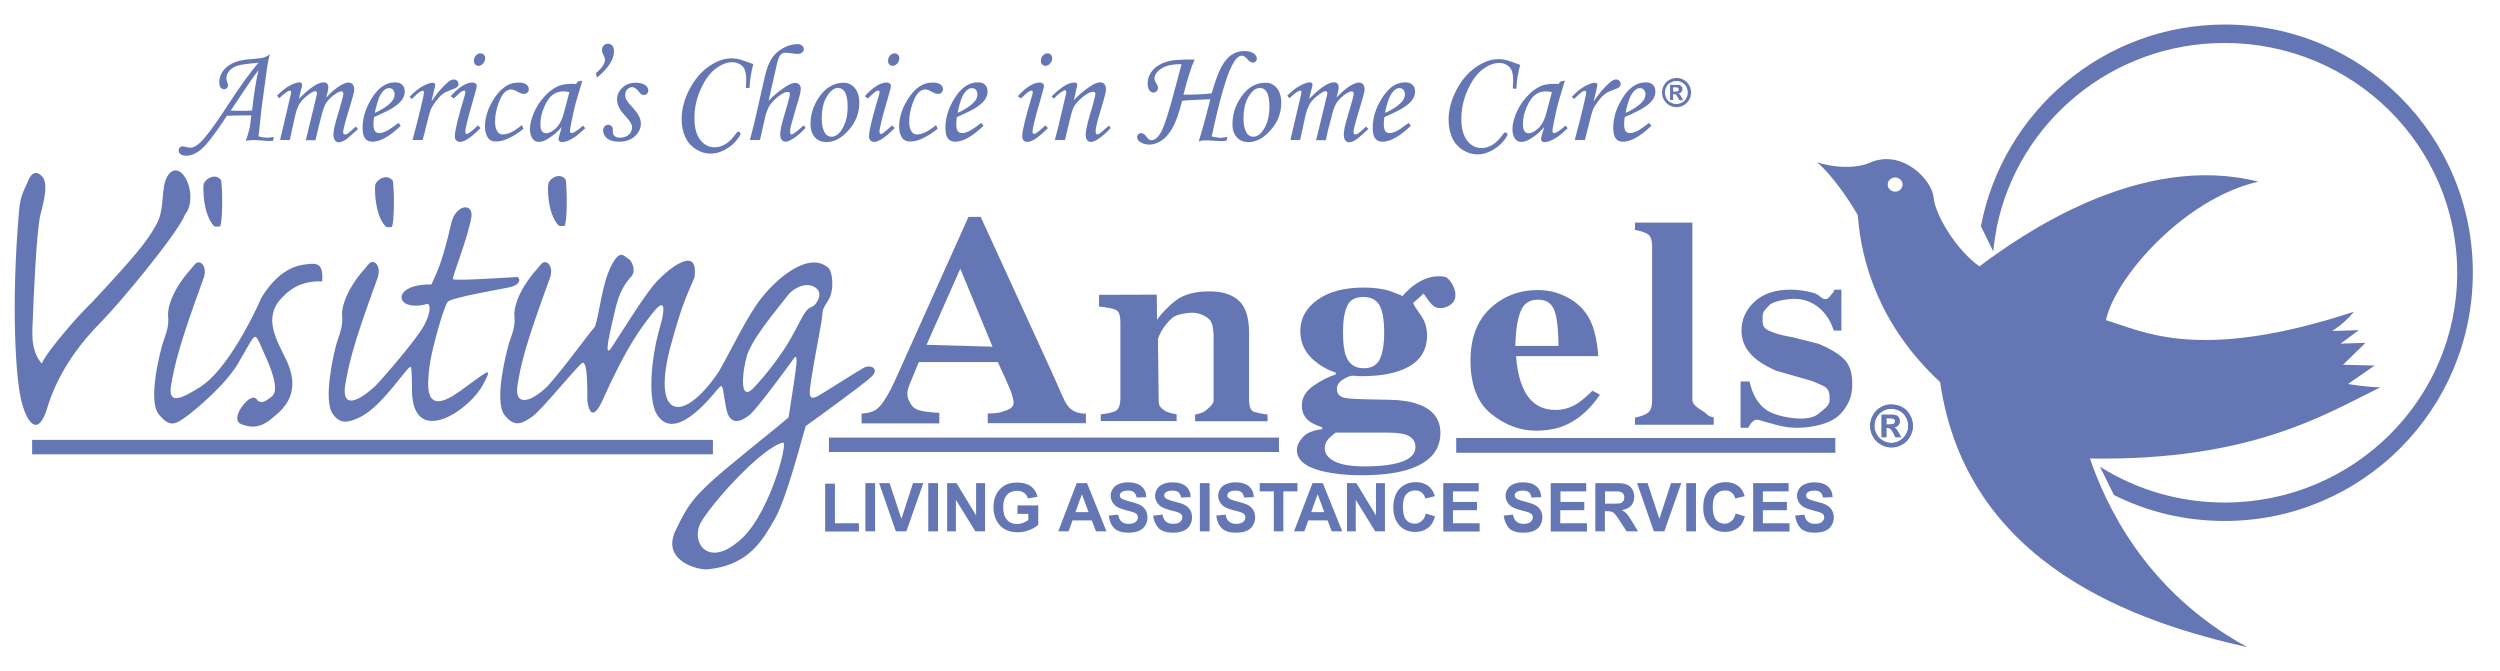 <svg width="149" height="40" viewBox="0 0 149 40" fill="none" xmlns="http://www.w3.org/2000/svg">
<g clip-path="url(#clip0_18022_42968)">
<path d="M124.56 27.328C134.181 27.477 138.599 24.683 141.871 23.08C141.03 23.08 139.94 22.885 139.94 22.885L141.53 21.786L139.644 21.74L140.985 20.434L139.497 20.48L140.587 19.679L138.997 19.725C138.997 19.725 139.69 19.324 140.292 18.579C131 21.637 127.695 19.725 125.514 19.083C126.059 16.53 130.182 11.835 134.59 10.828C127.547 9.03 120.448 14.022 117.971 15.877C116.585 14.881 115.347 12.831 115.245 11.778C115.143 10.725 113.462 8.973 111.621 9.625C110.179 10.324 108.293 9.671 108.293 9.671C108.293 9.671 109.338 10.473 110.724 12.82C110.929 15.625 112.019 19.427 115.631 22.77C117.222 33.774 127.49 37.118 133.942 38.572C127.729 35.183 125.446 29.881 124.56 27.328ZM112.95 11.423C112.701 11.423 112.507 11.228 112.507 10.999C112.507 10.759 112.712 10.576 112.95 10.576C113.189 10.576 113.393 10.77 113.393 10.999C113.393 11.24 113.189 11.423 112.95 11.423Z" fill="#6477B4"/>
<path d="M55.223 20.55L57.234 16.015L59.154 20.664L55.223 20.55ZM51.338 25.233H55.984V24.603C55.519 24.592 55.007 24.523 54.78 24.454C54.417 24.34 54.303 24.134 54.178 23.882C54.133 23.79 53.985 23.504 54.167 23.023C54.258 22.806 54.451 22.325 54.758 21.58H59.471L59.983 22.703C60.096 22.954 60.187 23.172 60.255 23.344C60.358 23.642 60.414 23.859 60.414 23.996C60.414 24.328 60.062 24.432 59.846 24.5C59.631 24.58 59.54 24.626 58.87 24.649V25.222H64.719V24.649C64.254 24.661 63.89 24.512 63.64 24.191C63.39 23.87 63.197 23.275 62.686 22.176L58.449 12.924H57.722L53.383 22.588C53.02 23.401 52.713 23.882 52.497 24.145C52.19 24.523 51.849 24.615 51.35 24.649V25.233H51.338Z" fill="#6477B4"/>
<path d="M65.605 24.695C65.924 24.66 66.4 24.58 66.548 24.454C66.696 24.328 66.775 24.088 66.775 23.721V19.221C66.775 18.878 66.719 18.649 66.594 18.523C66.469 18.397 65.878 18.305 65.503 18.271V17.572L68.945 17.561L68.956 19.061C69.229 18.66 69.831 18.053 70.251 17.79C70.853 17.424 71.58 17.366 72.103 17.366C72.841 17.366 73.421 17.549 73.829 17.916C74.238 18.282 74.443 18.924 74.443 19.828V23.79C74.443 24.145 74.511 24.385 74.636 24.488C74.772 24.591 75.238 24.66 75.545 24.706V25.107H71.228V24.706C71.535 24.649 71.751 24.569 71.864 24.465C71.978 24.362 72.285 24.145 72.33 23.904V19.931C72.285 19.439 72.273 19.393 72.194 19.21C72.057 18.878 71.478 18.637 71.081 18.637C70.785 18.637 70.149 18.717 69.899 18.924C69.649 19.13 69.206 19.599 69.013 20.206L69.059 23.927C69.059 24.271 69.274 24.351 69.388 24.454C69.502 24.557 69.808 24.637 70.126 24.695V25.095H65.605V24.695Z" fill="#6477B4"/>
<path d="M80.043 19.806C80.043 19.119 80.123 18.592 80.293 18.237C80.452 17.871 80.781 17.699 81.27 17.699C81.713 17.699 82.031 17.871 82.224 18.203C82.406 18.546 82.497 19.073 82.497 19.817C82.497 20.516 82.406 21.043 82.235 21.409C82.054 21.775 81.736 21.947 81.27 21.947C80.759 21.947 80.407 21.707 80.225 21.226C80.1 20.905 80.043 20.436 80.043 19.806ZM78.953 26.71C78.953 26.516 79.032 26.321 79.18 26.149C79.271 26.058 79.407 25.932 79.6 25.783H82.678C83.314 25.783 83.757 25.852 83.996 26.001C84.235 26.149 84.36 26.355 84.36 26.642C84.36 27.134 83.939 27.466 83.087 27.649C82.633 27.741 82.065 27.798 81.361 27.798C80.577 27.798 79.975 27.707 79.566 27.512C79.157 27.306 78.953 27.043 78.953 26.71ZM77.294 26.814C77.294 27.42 77.817 27.855 78.873 28.096C79.509 28.245 80.27 28.325 81.145 28.325C82.224 28.325 83.11 28.222 83.826 28.016C85.166 27.615 85.848 26.882 85.848 25.806C85.848 24.982 85.405 24.398 84.507 24.088C84.041 23.917 83.462 23.836 82.769 23.825L81.554 23.802C81.383 23.802 81.156 23.791 80.861 23.779C80.566 23.768 80.361 23.756 80.27 23.733C80.088 23.71 79.941 23.665 79.839 23.573C79.736 23.482 79.68 23.355 79.68 23.184C79.68 22.978 79.782 22.794 79.986 22.657C80.191 22.508 80.384 22.428 80.566 22.394C80.679 22.394 80.77 22.394 80.827 22.405C80.884 22.417 81.009 22.417 81.202 22.417C82.065 22.417 82.803 22.314 83.383 22.107C84.496 21.73 85.052 21.02 85.052 19.989C85.052 19.657 84.984 19.359 84.859 19.084C84.723 18.81 84.28 18.26 84.223 18.054C84.223 18.054 84.723 17.63 84.848 17.493C85.416 18.34 85.518 18.386 86.007 18.352C87.381 18.031 86.484 16.565 86.109 16.497C84.678 16.233 83.599 17.642 83.599 17.642C83.394 17.562 82.86 17.321 82.497 17.252C82.133 17.184 81.724 17.138 81.293 17.138C80.123 17.138 79.203 17.378 78.521 17.871C77.839 18.363 77.499 18.981 77.499 19.726C77.499 20.321 77.692 20.825 78.078 21.249C78.464 21.661 78.975 21.993 79.612 22.21V22.314C79.18 22.451 78.725 22.68 78.271 23C77.817 23.321 77.59 23.71 77.59 24.169C77.59 24.558 77.737 24.867 78.021 25.096C78.18 25.222 78.453 25.348 78.805 25.474V25.577C78.248 25.646 77.862 25.806 77.646 26.058C77.396 26.344 77.294 26.584 77.294 26.814Z" fill="#6477B4"/>
<path d="M90.312 20.618C90.335 19.714 90.437 19.027 90.63 18.557C90.811 18.088 91.152 17.859 91.652 17.859C92.152 17.859 92.459 18.065 92.629 18.465C92.788 18.878 92.879 19.588 92.89 20.618H90.312ZM87.642 21.477C87.642 22.943 88.051 24.008 88.88 24.672C89.71 25.336 90.596 25.668 91.538 25.668C92.197 25.668 92.777 25.565 93.288 25.347C94.072 25.004 94.764 24.397 95.355 23.527L94.912 23.286C94.549 23.641 94.242 23.904 94.004 24.053C93.606 24.305 93.174 24.431 92.72 24.431C91.777 24.431 91.107 23.962 90.732 23.011C90.528 22.508 90.403 21.912 90.357 21.225H95.253C95.253 21.065 95.23 20.836 95.185 20.538C95.094 19.908 94.935 19.382 94.719 18.981C94.424 18.443 93.992 18.03 93.436 17.733C92.879 17.435 92.288 17.286 91.652 17.286C90.55 17.286 89.596 17.652 88.812 18.385C88.028 19.13 87.642 20.16 87.642 21.477Z" fill="#6477B4"/>
<path d="M97.456 24.89C97.831 24.81 98.093 24.707 98.24 24.581C98.399 24.455 98.467 24.203 98.467 23.814V14.745C98.467 14.355 98.399 14.115 98.252 13.989C98.104 13.874 97.843 13.771 97.445 13.703V13.268H100.864V23.814C100.864 24.203 101.443 24.455 101.591 24.569C101.739 24.684 101.75 24.787 102.136 24.878V25.314H97.445V24.89H97.456Z" fill="#6477B4"/>
<path d="M103.749 22.737H104.272C104.454 23.55 104.806 24.122 105.306 24.455C105.817 24.787 106.782 24.947 107.316 24.947C107.805 24.947 108.168 24.844 108.395 24.649C108.622 24.455 109.043 24.191 109.043 23.871C109.043 23.573 109.065 23.309 108.816 23.092C108.679 22.977 108.316 22.852 108.009 22.714L105.862 22.096C105.124 21.775 104.601 21.42 104.283 21.031C103.954 20.653 103.795 20.206 103.795 19.68C103.795 19.027 104.056 18.466 104.567 17.985C105.078 17.504 105.805 17.264 106.725 17.264C107.123 17.264 107.555 17.321 108.009 17.435C108.532 17.573 108.498 17.825 108.816 17.825C108.975 17.825 109.122 17.584 109.179 17.516C109.247 17.458 109.293 17.367 109.338 17.264H109.747V19.703H109.293C109.111 19.13 108.816 18.672 108.395 18.329C107.975 17.985 107.498 17.813 106.941 17.813C106.51 17.813 105.703 17.951 105.487 18.157C105.272 18.374 105.056 18.569 105.056 18.809C105.056 19.004 104.999 19.348 105.192 19.554C105.374 19.76 106.146 19.989 106.805 20.092L108.395 20.493C109.043 20.767 109.508 21.042 109.804 21.306C110.304 21.752 110.394 22.29 110.394 22.932C110.394 23.573 110.19 24.145 109.679 24.684C109.168 25.222 108.1 25.497 107.089 25.497C106.839 25.497 106.578 25.474 106.328 25.428C106.067 25.382 105.76 25.302 105.374 25.187L105.044 25.096C104.931 25.061 104.851 25.038 104.829 25.027C104.806 25.016 104.76 25.016 104.726 25.016C104.624 25.016 104.533 25.05 104.454 25.13C104.374 25.199 104.283 25.325 104.192 25.497H103.738V22.737H103.749Z" fill="#6477B4"/>
<path d="M49.18 31.668V28.828H49.76V31.187H51.191V31.679H49.18V31.668Z" fill="#6477B4"/>
<path d="M51.577 31.668V28.794H52.156V31.668H51.577Z" fill="#6477B4"/>
<path d="M53.394 31.668L52.395 28.794H53.02L53.724 30.924L54.417 28.794H55.03L54.019 31.668H53.394Z" fill="#6477B4"/>
<path d="M55.325 31.668V28.794H55.905V31.668H55.325Z" fill="#6477B4"/>
<path d="M56.45 31.668V28.794H57.007L58.176 30.718V28.794H58.71V31.668H58.131L56.972 29.79V31.668H56.45Z" fill="#6477B4"/>
<path d="M60.642 30.615V30.122H61.88V31.279C61.755 31.393 61.584 31.496 61.357 31.588C61.13 31.68 60.903 31.725 60.664 31.725C60.369 31.725 60.108 31.668 59.88 31.542C59.665 31.416 59.494 31.233 59.381 31.004C59.267 30.764 59.21 30.512 59.21 30.237C59.21 29.939 59.267 29.676 59.392 29.435C59.517 29.206 59.699 29.023 59.937 28.897C60.119 28.806 60.346 28.76 60.619 28.76C60.971 28.76 61.243 28.84 61.448 28.989C61.641 29.138 61.777 29.344 61.834 29.607L61.266 29.71C61.221 29.573 61.153 29.458 61.039 29.378C60.925 29.298 60.789 29.252 60.619 29.252C60.369 29.252 60.164 29.332 60.017 29.493C59.869 29.653 59.789 29.893 59.789 30.214C59.789 30.558 59.869 30.809 60.017 30.981C60.164 31.153 60.369 31.233 60.607 31.233C60.732 31.233 60.846 31.21 60.971 31.164C61.096 31.119 61.198 31.061 61.289 30.993V30.626H60.642V30.615Z" fill="#6477B4"/>
<path d="M64.095 30.523L64.481 29.458L64.878 30.523H64.095ZM64.787 28.794H64.174L63.072 31.668H63.686L63.924 31.015H65.072L65.321 31.668H65.946L64.787 28.794Z" fill="#6477B4"/>
<path d="M66.082 30.729L66.639 30.672C66.673 30.866 66.741 31.004 66.844 31.084C66.946 31.175 67.082 31.221 67.264 31.221C67.446 31.221 67.593 31.187 67.684 31.107C67.775 31.027 67.82 30.935 67.82 30.832C67.82 30.763 67.798 30.706 67.764 30.66C67.73 30.614 67.661 30.569 67.559 30.534C67.491 30.511 67.343 30.466 67.105 30.408C66.798 30.328 66.582 30.237 66.457 30.122C66.287 29.962 66.196 29.767 66.196 29.55C66.196 29.401 66.242 29.263 66.321 29.137C66.401 29.011 66.525 28.908 66.673 28.851C66.832 28.782 67.014 28.748 67.23 28.748C67.582 28.748 67.855 28.828 68.036 28.988C68.218 29.149 68.309 29.355 68.32 29.63L67.741 29.653C67.718 29.504 67.661 29.401 67.582 29.332C67.502 29.263 67.377 29.24 67.218 29.24C67.048 29.24 66.923 29.275 66.832 29.343C66.775 29.389 66.741 29.447 66.741 29.527C66.741 29.595 66.764 29.653 66.821 29.698C66.889 29.756 67.071 29.824 67.343 29.893C67.627 29.962 67.832 30.03 67.957 30.099C68.093 30.168 68.195 30.271 68.275 30.397C68.354 30.523 68.388 30.672 68.388 30.855C68.388 31.015 68.343 31.175 68.252 31.324C68.161 31.473 68.036 31.576 67.866 31.645C67.695 31.714 67.491 31.748 67.252 31.748C66.889 31.748 66.616 31.668 66.423 31.496C66.23 31.302 66.117 31.05 66.082 30.729Z" fill="#6477B4"/>
<path d="M68.729 30.729L69.286 30.672C69.32 30.866 69.388 31.004 69.49 31.084C69.593 31.175 69.729 31.221 69.911 31.221C70.092 31.221 70.24 31.187 70.331 31.107C70.422 31.027 70.467 30.935 70.467 30.832C70.467 30.763 70.445 30.706 70.41 30.66C70.376 30.614 70.297 30.569 70.206 30.534C70.138 30.511 69.99 30.466 69.752 30.408C69.445 30.328 69.229 30.237 69.104 30.122C68.934 29.962 68.843 29.767 68.843 29.55C68.843 29.401 68.888 29.263 68.968 29.137C69.047 29.011 69.172 28.908 69.32 28.851C69.479 28.782 69.661 28.748 69.876 28.748C70.229 28.748 70.501 28.828 70.683 28.988C70.865 29.149 70.956 29.355 70.967 29.63L70.388 29.653C70.365 29.504 70.308 29.401 70.229 29.332C70.149 29.263 70.024 29.24 69.865 29.24C69.695 29.24 69.57 29.275 69.479 29.343C69.422 29.389 69.388 29.447 69.388 29.527C69.388 29.595 69.422 29.653 69.479 29.698C69.547 29.756 69.729 29.824 70.001 29.893C70.285 29.962 70.49 30.03 70.615 30.099C70.751 30.168 70.853 30.271 70.933 30.397C71.012 30.523 71.046 30.672 71.046 30.855C71.046 31.015 71.001 31.175 70.91 31.324C70.819 31.473 70.694 31.576 70.524 31.645C70.354 31.714 70.149 31.748 69.899 31.748C69.536 31.748 69.263 31.668 69.07 31.496C68.888 31.302 68.763 31.05 68.729 30.729Z" fill="#6477B4"/>
<path d="M71.512 31.668V28.794H72.091V31.668H71.512Z" fill="#6477B4"/>
<path d="M72.489 30.729L73.046 30.672C73.08 30.866 73.148 31.004 73.25 31.084C73.352 31.175 73.489 31.221 73.67 31.221C73.852 31.221 73.988 31.187 74.091 31.107C74.181 31.027 74.227 30.935 74.227 30.832C74.227 30.763 74.204 30.706 74.17 30.66C74.136 30.614 74.057 30.569 73.966 30.534C73.897 30.511 73.75 30.466 73.511 30.408C73.205 30.328 72.989 30.237 72.864 30.122C72.694 29.962 72.603 29.767 72.603 29.55C72.603 29.401 72.648 29.263 72.728 29.137C72.807 29.011 72.932 28.908 73.08 28.851C73.239 28.782 73.421 28.748 73.636 28.748C73.988 28.748 74.261 28.828 74.443 28.988C74.624 29.149 74.715 29.355 74.727 29.63L74.147 29.653C74.125 29.504 74.068 29.401 73.988 29.332C73.909 29.263 73.784 29.24 73.625 29.24C73.454 29.24 73.33 29.275 73.239 29.343C73.182 29.389 73.148 29.447 73.148 29.527C73.148 29.595 73.171 29.653 73.239 29.698C73.307 29.756 73.489 29.824 73.761 29.893C74.034 29.962 74.25 30.03 74.375 30.099C74.511 30.168 74.613 30.271 74.693 30.397C74.772 30.523 74.806 30.672 74.806 30.855C74.806 31.015 74.761 31.175 74.67 31.324C74.579 31.473 74.454 31.576 74.284 31.645C74.113 31.714 73.909 31.748 73.659 31.748C73.296 31.748 73.023 31.668 72.83 31.496C72.637 31.302 72.523 31.05 72.489 30.729Z" fill="#6477B4"/>
<path d="M75.92 31.668V29.286H75.079V28.794H77.328V29.286H76.488V31.668H75.92Z" fill="#6477B4"/>
<path d="M78.146 30.523L78.532 29.458L78.93 30.523H78.146ZM78.839 28.794H78.226L77.124 31.668H77.737L77.976 31.015H79.123L79.373 31.668H79.998L78.839 28.794Z" fill="#6477B4"/>
<path d="M80.281 31.668V28.794H80.838L82.008 30.718V28.794H82.542V31.668H81.963L80.804 29.79V31.668H80.281Z" fill="#6477B4"/>
<path d="M84.973 30.604L85.529 30.776C85.439 31.096 85.302 31.325 85.098 31.474C84.893 31.623 84.643 31.703 84.337 31.703C83.962 31.703 83.644 31.577 83.405 31.314C83.167 31.05 83.042 30.695 83.042 30.249C83.042 29.768 83.167 29.401 83.405 29.138C83.655 28.875 83.973 28.737 84.371 28.737C84.723 28.737 85.007 28.84 85.223 29.047C85.348 29.172 85.45 29.344 85.518 29.573L84.95 29.711C84.916 29.562 84.848 29.447 84.734 29.356C84.621 29.264 84.496 29.23 84.337 29.23C84.121 29.23 83.951 29.31 83.814 29.459C83.678 29.608 83.61 29.859 83.61 30.203C83.61 30.569 83.678 30.821 83.803 30.982C83.939 31.131 84.098 31.211 84.314 31.211C84.473 31.211 84.598 31.165 84.712 31.062C84.848 30.97 84.927 30.821 84.973 30.604Z" fill="#6477B4"/>
<path d="M86.018 31.668V28.794H88.131V29.286H86.597V29.916H88.028V30.409H86.597V31.187H88.187V31.68H86.018V31.668Z" fill="#6477B4"/>
<path d="M89.619 30.729L90.175 30.672C90.209 30.866 90.278 31.004 90.38 31.084C90.482 31.175 90.618 31.221 90.8 31.221C90.982 31.221 91.118 31.187 91.22 31.107C91.311 31.027 91.357 30.935 91.357 30.832C91.357 30.763 91.334 30.706 91.3 30.66C91.254 30.614 91.186 30.569 91.095 30.534C91.027 30.511 90.879 30.466 90.641 30.408C90.334 30.328 90.118 30.237 89.993 30.122C89.823 29.962 89.732 29.767 89.732 29.55C89.732 29.401 89.778 29.263 89.857 29.137C89.937 29.011 90.062 28.908 90.209 28.851C90.368 28.782 90.55 28.748 90.766 28.748C91.118 28.748 91.391 28.828 91.572 28.988C91.754 29.149 91.845 29.355 91.856 29.63L91.277 29.653C91.254 29.504 91.198 29.401 91.118 29.332C91.038 29.263 90.914 29.24 90.755 29.24C90.584 29.24 90.459 29.275 90.368 29.343C90.312 29.389 90.278 29.447 90.278 29.527C90.278 29.595 90.312 29.653 90.357 29.698C90.425 29.756 90.607 29.824 90.879 29.893C91.152 29.962 91.368 30.03 91.493 30.099C91.629 30.168 91.731 30.271 91.811 30.397C91.891 30.523 91.925 30.672 91.925 30.855C91.925 31.015 91.879 31.175 91.788 31.324C91.697 31.473 91.572 31.576 91.402 31.645C91.232 31.714 91.027 31.748 90.777 31.748C90.414 31.748 90.141 31.668 89.948 31.496C89.778 31.302 89.664 31.05 89.619 30.729Z" fill="#6477B4"/>
<path d="M92.424 31.668V28.794H94.537V29.286H93.004V29.916H94.424V30.409H92.992V31.187H94.583V31.68H92.424V31.668Z" fill="#6477B4"/>
<path d="M95.65 29.286H96.094C96.321 29.286 96.468 29.286 96.514 29.298C96.605 29.309 96.684 29.355 96.73 29.412C96.775 29.47 96.809 29.55 96.809 29.641C96.809 29.733 96.786 29.802 96.752 29.859C96.718 29.916 96.661 29.962 96.593 29.985C96.525 30.008 96.355 30.019 96.082 30.019H95.662V29.286H95.65ZM95.65 31.668V30.466H95.764C95.9 30.466 95.991 30.477 96.059 30.5C96.116 30.523 96.173 30.557 96.23 30.615C96.287 30.672 96.389 30.809 96.537 31.038L96.945 31.668H97.627L97.286 31.107C97.15 30.878 97.048 30.729 96.968 30.637C96.889 30.546 96.786 30.466 96.661 30.397C96.911 30.363 97.093 30.271 97.218 30.134C97.343 29.996 97.4 29.813 97.4 29.596C97.4 29.424 97.354 29.275 97.275 29.149C97.195 29.023 97.082 28.931 96.945 28.874C96.809 28.817 96.582 28.794 96.287 28.794H95.082V31.668H95.65Z" fill="#6477B4"/>
<path d="M98.57 31.668L97.57 28.794H98.195L98.899 30.924L99.592 28.794H100.205L99.194 31.668H98.57Z" fill="#6477B4"/>
<path d="M100.501 31.668V28.794H101.08V31.668H100.501Z" fill="#6477B4"/>
<path d="M103.443 30.604L103.999 30.776C103.908 31.096 103.772 31.325 103.568 31.474C103.363 31.623 103.113 31.703 102.807 31.703C102.432 31.703 102.114 31.577 101.875 31.314C101.625 31.05 101.512 30.695 101.512 30.249C101.512 29.768 101.637 29.401 101.875 29.138C102.125 28.875 102.443 28.737 102.841 28.737C103.193 28.737 103.477 28.84 103.693 29.047C103.818 29.172 103.92 29.344 103.988 29.573L103.42 29.711C103.386 29.562 103.318 29.447 103.204 29.356C103.102 29.264 102.966 29.23 102.807 29.23C102.591 29.23 102.42 29.31 102.284 29.459C102.148 29.608 102.08 29.859 102.08 30.203C102.08 30.569 102.148 30.821 102.273 30.982C102.398 31.131 102.568 31.211 102.784 31.211C102.943 31.211 103.068 31.165 103.182 31.062C103.318 30.97 103.397 30.821 103.443 30.604Z" fill="#6477B4"/>
<path d="M104.488 31.668V28.794H106.601V29.286H105.067V29.916H106.498V30.409H105.067V31.187H106.657V31.68H104.488V31.668Z" fill="#6477B4"/>
<path d="M106.987 30.729L107.543 30.672C107.577 30.866 107.646 31.004 107.748 31.084C107.85 31.175 107.986 31.221 108.168 31.221C108.35 31.221 108.498 31.187 108.588 31.107C108.679 31.027 108.725 30.935 108.725 30.832C108.725 30.763 108.702 30.706 108.668 30.66C108.634 30.614 108.554 30.569 108.464 30.534C108.395 30.511 108.248 30.466 108.009 30.408C107.702 30.328 107.487 30.237 107.362 30.122C107.191 29.962 107.1 29.767 107.1 29.55C107.1 29.401 107.146 29.263 107.225 29.137C107.305 29.011 107.43 28.908 107.577 28.851C107.737 28.782 107.918 28.748 108.134 28.748C108.486 28.748 108.759 28.828 108.941 28.988C109.122 29.149 109.213 29.355 109.225 29.63L108.645 29.653C108.623 29.504 108.566 29.401 108.486 29.332C108.407 29.263 108.282 29.24 108.123 29.24C107.952 29.24 107.827 29.275 107.737 29.343C107.68 29.389 107.646 29.447 107.646 29.527C107.646 29.595 107.668 29.653 107.725 29.698C107.793 29.756 107.975 29.824 108.248 29.893C108.532 29.962 108.736 30.03 108.861 30.099C108.997 30.168 109.1 30.271 109.179 30.397C109.259 30.523 109.293 30.672 109.293 30.855C109.293 31.015 109.247 31.175 109.156 31.324C109.066 31.473 108.941 31.576 108.77 31.645C108.6 31.714 108.395 31.748 108.157 31.748C107.793 31.748 107.521 31.668 107.328 31.496C107.146 31.302 107.032 31.05 106.987 30.729Z" fill="#6477B4"/>
<path d="M113.223 24.489C113.382 24.58 113.507 24.706 113.598 24.866C113.689 25.027 113.734 25.199 113.734 25.382C113.734 25.565 113.689 25.725 113.598 25.886C113.507 26.046 113.382 26.172 113.223 26.264C113.064 26.355 112.894 26.401 112.723 26.401C112.553 26.401 112.382 26.355 112.223 26.264C112.064 26.172 111.939 26.046 111.849 25.886C111.758 25.725 111.712 25.554 111.712 25.382C111.712 25.199 111.758 25.027 111.849 24.866C111.939 24.706 112.064 24.58 112.223 24.489C112.382 24.397 112.553 24.363 112.723 24.363C112.894 24.363 113.064 24.409 113.223 24.489ZM112.099 24.271C111.894 24.386 111.746 24.535 111.633 24.741C111.519 24.947 111.462 25.164 111.462 25.382C111.462 25.599 111.519 25.817 111.633 26.023C111.746 26.229 111.905 26.378 112.099 26.492C112.303 26.607 112.507 26.664 112.735 26.664C112.962 26.664 113.166 26.607 113.371 26.492C113.575 26.378 113.723 26.218 113.836 26.023C113.95 25.817 114.007 25.611 114.007 25.382C114.007 25.153 113.95 24.947 113.836 24.741C113.723 24.535 113.564 24.374 113.371 24.271C113.166 24.157 112.962 24.111 112.746 24.111C112.507 24.099 112.292 24.157 112.099 24.271ZM112.428 26.057V25.508H112.496C112.576 25.508 112.632 25.531 112.678 25.565C112.723 25.599 112.791 25.691 112.86 25.84L112.973 26.057H113.303L113.155 25.783C113.098 25.691 113.064 25.634 113.053 25.622C113.019 25.576 112.985 25.542 112.962 25.519C112.939 25.496 112.905 25.485 112.871 25.473C112.985 25.462 113.075 25.416 113.132 25.348C113.2 25.279 113.223 25.199 113.223 25.096C113.223 25.027 113.212 24.958 113.178 24.901C113.144 24.844 113.098 24.798 113.053 24.775C113.007 24.752 112.939 24.729 112.848 24.718H112.144V26.057H112.428ZM112.428 24.924H112.542C112.689 24.924 112.791 24.935 112.826 24.947C112.86 24.958 112.894 24.981 112.916 25.004C112.939 25.038 112.95 25.073 112.95 25.107C112.95 25.141 112.939 25.176 112.916 25.21C112.894 25.244 112.871 25.267 112.826 25.279C112.791 25.29 112.689 25.302 112.542 25.302H112.428V24.924Z" fill="#6477B4"/>
<path d="M113.223 24.489C113.382 24.58 113.507 24.706 113.598 24.866C113.689 25.027 113.734 25.199 113.734 25.382C113.734 25.565 113.689 25.725 113.598 25.886C113.507 26.046 113.382 26.172 113.223 26.264C113.064 26.355 112.894 26.401 112.723 26.401C112.553 26.401 112.382 26.355 112.223 26.264C112.064 26.172 111.939 26.046 111.849 25.886C111.758 25.725 111.712 25.554 111.712 25.382C111.712 25.199 111.758 25.027 111.849 24.866C111.939 24.706 112.064 24.58 112.223 24.489C112.382 24.397 112.553 24.363 112.723 24.363C112.894 24.363 113.064 24.409 113.223 24.489ZM112.099 24.271C111.894 24.386 111.746 24.535 111.633 24.741C111.519 24.947 111.462 25.164 111.462 25.382C111.462 25.599 111.519 25.817 111.633 26.023C111.746 26.229 111.905 26.378 112.099 26.492C112.303 26.607 112.507 26.664 112.735 26.664C112.962 26.664 113.166 26.607 113.371 26.492C113.575 26.378 113.723 26.218 113.836 26.023C113.95 25.817 114.007 25.611 114.007 25.382C114.007 25.153 113.95 24.947 113.836 24.741C113.723 24.535 113.564 24.374 113.371 24.271C113.166 24.157 112.962 24.111 112.746 24.111C112.507 24.099 112.292 24.157 112.099 24.271ZM112.428 26.057V25.508H112.496C112.576 25.508 112.632 25.531 112.678 25.565C112.723 25.599 112.791 25.691 112.86 25.84L112.973 26.057H113.303L113.155 25.783C113.098 25.691 113.064 25.634 113.053 25.622C113.019 25.576 112.985 25.542 112.962 25.519C112.939 25.496 112.905 25.485 112.871 25.473C112.985 25.462 113.075 25.416 113.132 25.348C113.2 25.279 113.223 25.199 113.223 25.096C113.223 25.027 113.212 24.958 113.178 24.901C113.144 24.844 113.098 24.798 113.053 24.775C113.007 24.752 112.939 24.729 112.848 24.718H112.144V26.057H112.428ZM112.428 24.924H112.542C112.689 24.924 112.791 24.935 112.826 24.947C112.86 24.958 112.894 24.981 112.916 25.004C112.939 25.038 112.95 25.073 112.95 25.107C112.95 25.141 112.939 25.176 112.916 25.21C112.894 25.244 112.871 25.267 112.826 25.279C112.791 25.29 112.689 25.302 112.542 25.302H112.428V24.924Z" fill="#6477B4"/>
<path d="M109.384 26.104H86.79V26.985H109.384V26.104Z" fill="#6477B4"/>
<path d="M76.226 26.08H49.407V26.939H76.226V26.08Z" fill="#6477B4"/>
<path d="M42.489 26.218H1.915V27.077H42.489V26.218Z" fill="#6477B4"/>
<path d="M1.131 12.615C0.665 18.02 0.915 22.542 1.29 23.962C1.665 25.382 2.324 25.989 2.823 24.283C3.528 21.993 4.948 20.275 6.027 19.187C7.117 18.088 10.582 13.932 11.036 12.775C11.888 11.676 10.82 9.363 10.025 10.428C9.525 11.149 9.889 12.432 9.287 13.439C8.753 14.401 8.026 15.294 5.459 18.042C4.641 18.798 2.653 21.134 2.494 21.672C1.767 20.859 1.937 19.668 1.96 18.924C1.983 18.18 2.165 13.748 2.414 12.775C2.664 11.825 2.88 10.874 2.494 10.496C2.062 10.084 1.812 10.416 1.631 10.886C1.438 11.344 1.21 11.63 1.131 12.615Z" fill="#6477B4"/>
<path d="M12.104 16.667C12.433 15.889 11.911 15.373 11.593 15.774C11.275 16.175 11.07 16.335 10.65 16.988C10.241 17.64 10.014 18.282 10.014 18.751C10.093 19.484 9.889 19.873 9.707 20.434C9.537 20.995 8.798 23.881 9.457 24.683C10.105 25.484 10.423 25.312 11.082 24.843C11.729 24.373 13.615 22.77 14.274 21.511C14.751 20.709 15.023 20.137 15.182 20.079C15.341 20.034 15.5 20.526 15.773 21.121C16.046 21.717 16.738 23.274 16.182 23.64C15.796 23.961 15.614 24.007 15.432 23.927C15.262 23.847 15.273 23.56 14.876 23.778C14.478 24.007 13.751 25.049 14.399 25.289C15.046 25.53 15.603 25.495 16.341 24.82C17.25 24.11 17.84 23.091 17.068 21.465C16.523 20.308 15.591 18.9 16.863 17.686C17.545 16.965 18.34 16.736 19.203 16.77C19.272 15.877 19.01 15.682 18.522 15.728C18.033 15.774 16.807 15.763 15.591 17.721C15.023 19.037 13.49 22.038 11.979 23.034C10.854 23.744 9.991 24.19 10.196 22.953C10.423 21.717 10.627 20.698 12.104 16.667Z" fill="#6477B4"/>
<path d="M12.751 13.473C12.854 13.53 12.979 13.496 13.115 13.496C13.251 13.313 13.285 11.584 13.183 10.748C12.831 10.255 12.172 10.691 12.127 11.023C12.115 11.206 12.07 12.706 12.751 13.473Z" fill="#6477B4"/>
<path d="M22.986 13.508C23.088 13.565 23.213 13.531 23.349 13.531C23.486 13.347 23.52 11.618 23.418 10.783C23.066 10.29 22.407 10.725 22.361 11.046C22.338 11.252 22.305 12.752 22.986 13.508Z" fill="#6477B4"/>
<path d="M33.289 13.439C33.391 13.496 33.516 13.462 33.652 13.462C33.788 13.279 33.822 11.55 33.72 10.714C33.368 10.221 32.709 10.656 32.675 10.989C32.641 11.183 32.607 12.683 33.289 13.439Z" fill="#6477B4"/>
<path d="M24.485 21.867C24.304 21.752 22.85 24.18 21.453 24.867C20.657 25.244 20.237 25.244 19.828 24.66C19.237 23.813 19.908 20.974 20.078 20.412C20.248 19.851 20.464 19.462 20.385 18.729C20.385 18.26 20.612 17.619 21.021 16.966C21.43 16.313 21.646 16.153 21.964 15.752C22.282 15.351 22.793 15.878 22.475 16.645C20.998 20.676 20.794 21.695 20.578 22.931C20.373 24.168 21.078 24.18 22.361 23.012C22.816 22.554 24.792 20.264 25.258 19.428C25.689 18.649 25.667 18.111 25.474 18.111C23.497 18.66 23.259 16.909 25.712 16.954C26.076 16.153 26.348 15.672 26.905 13.267C27.177 12.18 28.2 12.065 28.098 12.924C27.904 14.126 26.939 16.508 26.996 16.634C27.052 16.76 30.415 16.531 30.846 16.508C31.062 16.657 30.949 16.989 30.404 17.115C29.847 17.241 26.916 17.721 26.678 17.996C26.451 18.271 25.701 20.893 25.587 21.912C25.485 22.931 25.212 24.878 27.371 23.344C29.006 22.176 29.461 21.683 28.802 22.897C28.029 24.397 24.894 26.538 24.576 23.687C24.52 23.241 24.588 22.073 24.485 21.867Z" fill="#6477B4"/>
<path d="M51.475 21.924C51.066 22.153 49.93 22.874 49.237 23.309C48.544 23.745 48.305 23.871 48.26 23.447C48.215 23.023 48.953 19.359 48.998 18.89C49.044 18.409 48.998 18.489 49.373 17.882C49.748 17.275 49.623 16.176 49.362 15.958C48.351 15.077 46.761 16.21 45.727 17.355C44.682 18.5 44.023 20.046 42.853 22.13C40.661 25.393 38.775 24.936 40.002 20.504C40.615 18.294 40.831 17.836 41.388 16.542C41.694 14.435 39.627 16.176 38.957 16.989C38.287 17.802 37.071 19.76 36.48 20.665C35.89 21.581 36.424 19.519 36.674 18.42C36.923 17.321 37.344 16.783 37.628 16.474C37.923 16.153 37.685 15.546 37.446 15.42C37.208 15.294 36.958 14.779 36.412 15.878C35.867 16.977 35.742 18.649 35.458 19.474C34.913 20.092 33.925 21.546 32.63 23.023C31.528 24.077 30.642 24.18 30.846 22.943C31.051 21.706 31.267 20.687 32.743 16.657C33.073 15.878 32.55 15.363 32.232 15.764C31.914 16.164 31.71 16.325 31.289 16.977C30.881 17.63 30.653 18.271 30.653 18.741C30.733 19.474 30.528 19.863 30.347 20.424C30.176 20.985 29.427 23.928 30.074 24.741C30.642 25.451 31.062 25.302 31.721 24.832C32.368 24.363 34.572 21.592 34.743 21.615C35.015 21.661 35.004 23.023 35.004 23.859C35.083 24.569 35.356 25.038 35.879 23.928C37.367 20.607 38.173 19.588 38.877 18.683C39.479 17.905 39.582 18.191 39.525 18.626C39.457 19.199 39.332 19.382 39.093 20.447C38.866 21.592 38.639 23.355 39.036 24.477C40.047 26.676 42.421 23.607 42.773 23.195C43.126 22.783 43.035 23.046 43.273 24.294C43.501 25.542 44.284 25.038 44.693 24.718C45.091 24.397 46.988 21.821 47.204 21.512C47.419 21.203 47.453 21.18 47.476 21.477C47.499 21.775 47.135 23.985 46.999 24.878C46.613 25.222 44.557 26.859 43.103 28.073C41.422 29.527 41.013 30.02 40.252 31.645C39.491 33.271 41.251 33.913 42.092 33.936C44.67 33.729 45.5 32.103 46.181 30.924C46.863 29.745 47.715 26.413 48.021 25.393C48.453 25.084 51.327 23.012 51.906 22.485C52.474 21.981 51.883 21.695 51.475 21.924ZM43.887 32.367C42.206 33.729 41.195 32.378 41.728 31.21C42.376 30.02 45.443 26.619 46.681 26.378C46.988 26.321 45.795 31.004 43.887 32.367ZM47.976 18.638C47.737 18.993 47.635 19.279 47.124 20.183C46.613 21.088 45.727 22.267 44.909 23.126C44.08 23.985 44.216 22.29 44.5 21.26C44.784 20.218 46.261 18.5 46.988 17.561C47.192 17.298 47.897 16.771 48.521 17.092C49.146 17.424 48.669 18.1 48.498 18.226C48.317 18.352 48.226 18.283 47.976 18.638Z" fill="#6477B4"/>
<path d="M132.602 1.462C125.377 1.462 119.368 6.638 118.062 13.485L118.8 14.985C118.846 14.481 118.925 13.989 119.016 13.496C120.311 7.256 125.888 2.561 132.59 2.561C140.246 2.561 146.449 8.687 146.449 16.256C146.449 23.825 140.246 29.951 132.59 29.951C130.228 29.951 128.001 29.367 126.059 28.336C125.752 28.176 125.457 28.004 125.161 27.821L125.991 29.504C127.979 30.5 130.216 31.05 132.59 31.05C140.758 31.05 147.38 24.432 147.38 16.256C147.391 8.08 140.769 1.462 132.602 1.462Z" fill="#6477B4"/>
<path d="M100.251 4.919C100.364 4.977 100.444 5.068 100.501 5.171C100.558 5.286 100.592 5.4 100.592 5.515C100.592 5.641 100.558 5.744 100.501 5.858C100.444 5.973 100.353 6.053 100.251 6.11C100.137 6.167 100.024 6.202 99.91 6.202C99.796 6.202 99.683 6.167 99.569 6.11C99.456 6.053 99.376 5.961 99.319 5.858C99.263 5.744 99.228 5.629 99.228 5.515C99.228 5.389 99.263 5.274 99.319 5.171C99.376 5.057 99.467 4.977 99.569 4.919C99.683 4.862 99.785 4.828 99.91 4.828C100.035 4.828 100.149 4.851 100.251 4.919ZM99.49 4.759C99.353 4.839 99.251 4.942 99.172 5.08C99.092 5.217 99.058 5.366 99.058 5.515C99.058 5.664 99.092 5.812 99.172 5.95C99.251 6.087 99.353 6.19 99.49 6.271C99.626 6.351 99.762 6.385 99.921 6.385C100.069 6.385 100.217 6.351 100.353 6.271C100.489 6.19 100.592 6.087 100.671 5.95C100.751 5.812 100.785 5.675 100.785 5.515C100.785 5.366 100.751 5.217 100.671 5.08C100.592 4.942 100.489 4.839 100.353 4.759C100.217 4.69 100.08 4.645 99.933 4.645C99.785 4.645 99.626 4.69 99.49 4.759ZM99.717 5.973V5.606H99.762C99.808 5.606 99.853 5.618 99.887 5.641C99.921 5.664 99.967 5.732 100.012 5.824L100.092 5.973H100.319L100.217 5.79C100.183 5.721 100.16 5.687 100.149 5.675C100.126 5.641 100.103 5.618 100.092 5.606C100.08 5.595 100.058 5.583 100.024 5.572C100.103 5.561 100.16 5.538 100.205 5.48C100.251 5.435 100.274 5.377 100.274 5.309C100.274 5.263 100.262 5.217 100.239 5.183C100.217 5.148 100.194 5.114 100.16 5.091C100.126 5.068 100.08 5.057 100.024 5.057H99.535V5.961H99.717V5.973ZM99.717 5.206H99.785C99.887 5.206 99.956 5.206 99.978 5.217C100.001 5.229 100.024 5.24 100.035 5.263C100.046 5.286 100.058 5.309 100.058 5.332C100.058 5.354 100.046 5.377 100.035 5.4C100.024 5.423 100.001 5.435 99.978 5.446C99.956 5.458 99.887 5.458 99.785 5.458H99.717V5.206Z" fill="#6477B4"/>
<path d="M16.318 8.16L16.273 8.389C16.171 8.4 16.091 8.4 16.023 8.4C15.921 8.4 15.796 8.389 15.648 8.377C15.398 8.354 15.239 8.343 15.171 8.343C15.057 8.343 14.887 8.354 14.648 8.389C14.728 8.183 14.796 7.954 14.853 7.725C14.898 7.564 14.932 7.278 14.978 6.877C14.66 6.877 14.183 6.877 13.524 6.9C12.842 7.954 12.331 8.606 12.013 8.881C11.695 9.156 11.388 9.282 11.104 9.282C10.957 9.282 10.843 9.248 10.764 9.19C10.684 9.133 10.65 9.053 10.65 8.961C10.65 8.893 10.673 8.835 10.718 8.79C10.764 8.744 10.82 8.721 10.877 8.721C10.911 8.721 10.968 8.732 11.025 8.744C11.184 8.79 11.297 8.801 11.343 8.801C11.525 8.801 11.718 8.698 11.934 8.492C12.286 8.16 12.808 7.45 13.501 6.385C14.285 5.171 14.921 4.29 15.409 3.74C14.751 3.797 14.33 3.854 14.171 3.912C13.944 3.98 13.774 4.095 13.66 4.232C13.546 4.37 13.49 4.519 13.49 4.667C13.49 4.713 13.512 4.782 13.535 4.873C13.569 4.977 13.592 5.045 13.592 5.091C13.592 5.148 13.569 5.206 13.524 5.251C13.478 5.297 13.421 5.32 13.365 5.32C13.274 5.32 13.206 5.286 13.149 5.217C13.092 5.148 13.069 5.045 13.069 4.908C13.069 4.713 13.115 4.53 13.217 4.347C13.319 4.164 13.467 4.015 13.649 3.889C13.831 3.763 14.069 3.671 14.353 3.602C14.501 3.568 14.751 3.534 15.114 3.511C15.432 3.488 15.637 3.454 15.716 3.431C15.841 3.396 15.966 3.328 16.08 3.225C16 3.557 15.943 3.843 15.909 4.095L15.591 6.442L15.409 8.125C15.614 8.183 15.784 8.206 15.943 8.206C16.08 8.194 16.193 8.183 16.318 8.16ZM15.023 6.58C15.148 5.48 15.284 4.679 15.409 4.175C15.069 4.633 14.864 4.919 14.785 5.045L13.751 6.591C13.967 6.603 14.285 6.603 14.705 6.603C14.796 6.591 14.91 6.591 15.023 6.58Z" fill="#6477B4"/>
<path d="M16.636 5.859L16.511 5.698C16.772 5.435 17.034 5.229 17.272 5.103C17.511 4.977 17.704 4.908 17.84 4.908C17.897 4.908 17.942 4.92 17.965 4.943C17.988 4.965 18.01 5 18.01 5.046C18.01 5.103 17.988 5.206 17.942 5.355C17.885 5.584 17.84 5.767 17.817 5.893C18.465 5.229 18.953 4.908 19.294 4.908C19.385 4.908 19.453 4.931 19.498 4.988C19.544 5.034 19.567 5.114 19.567 5.229C19.567 5.343 19.521 5.538 19.442 5.813C19.748 5.492 20.01 5.263 20.237 5.126C20.464 4.988 20.634 4.92 20.759 4.92C20.873 4.92 20.964 4.954 21.021 5.023C21.077 5.091 21.111 5.183 21.111 5.32C21.111 5.401 21.1 5.492 21.066 5.607C21.043 5.721 20.941 6.053 20.771 6.626C20.555 7.324 20.453 7.748 20.453 7.874C20.453 7.965 20.487 8.011 20.566 8.011C20.612 8.011 20.668 8 20.714 7.965C20.873 7.851 21.032 7.714 21.202 7.542L21.339 7.691C21.282 7.736 21.18 7.828 21.021 7.977C20.805 8.172 20.657 8.298 20.578 8.343C20.419 8.435 20.294 8.481 20.18 8.481C20.101 8.481 20.032 8.446 19.964 8.366C19.907 8.286 19.873 8.172 19.873 8.034C19.873 7.908 19.896 7.748 19.93 7.576C19.964 7.404 20.078 7.015 20.259 6.408C20.396 5.95 20.464 5.675 20.464 5.584C20.464 5.492 20.419 5.446 20.339 5.446C20.271 5.446 20.18 5.481 20.066 5.549C19.839 5.687 19.646 5.859 19.487 6.065C19.385 6.202 19.283 6.431 19.203 6.729C19.021 7.393 18.896 7.943 18.805 8.355H18.226L18.828 5.87C18.874 5.687 18.896 5.584 18.896 5.561C18.896 5.515 18.885 5.492 18.862 5.469C18.84 5.446 18.805 5.435 18.771 5.435C18.703 5.435 18.59 5.492 18.431 5.607C18.169 5.801 17.976 5.985 17.863 6.168C17.749 6.351 17.647 6.626 17.567 6.992L17.272 8.343H16.693L17.147 6.408C17.283 5.847 17.352 5.538 17.352 5.492C17.352 5.435 17.329 5.401 17.283 5.401C17.181 5.401 16.965 5.549 16.636 5.859Z" fill="#6477B4"/>
<path d="M23.747 7.324L23.883 7.496C23.224 8.126 22.668 8.446 22.191 8.446C21.997 8.446 21.85 8.378 21.759 8.252C21.657 8.126 21.611 7.908 21.611 7.622C21.611 7.038 21.782 6.465 22.134 5.893C22.531 5.24 22.997 4.908 23.542 4.908C23.735 4.908 23.883 4.954 23.974 5.057C24.076 5.149 24.122 5.286 24.122 5.458C24.122 5.63 24.065 5.813 23.94 5.973C23.815 6.145 23.599 6.317 23.293 6.5C23.134 6.591 22.804 6.752 22.293 6.981C22.27 7.13 22.259 7.267 22.259 7.404C22.259 7.599 22.293 7.736 22.35 7.817C22.407 7.897 22.497 7.931 22.611 7.931C22.724 7.931 22.838 7.897 22.974 7.84C23.145 7.759 23.406 7.588 23.747 7.324ZM22.338 6.729C22.77 6.534 23.088 6.328 23.304 6.099C23.451 5.939 23.52 5.79 23.52 5.63C23.52 5.515 23.486 5.423 23.429 5.355C23.372 5.286 23.293 5.252 23.19 5.252C23.088 5.252 22.997 5.286 22.906 5.366C22.781 5.469 22.679 5.618 22.588 5.824C22.486 6.122 22.395 6.42 22.338 6.729Z" fill="#6477B4"/>
<path d="M25.19 8.343H24.588L24.872 7.255C25.008 6.717 25.133 6.213 25.235 5.733C25.258 5.618 25.269 5.538 25.269 5.515C25.269 5.446 25.235 5.412 25.178 5.412C25.133 5.412 25.076 5.435 24.997 5.492C24.917 5.549 24.758 5.687 24.542 5.904L24.417 5.767C24.678 5.492 24.94 5.274 25.19 5.137C25.451 5 25.644 4.931 25.78 4.931C25.826 4.931 25.871 4.942 25.894 4.965C25.928 4.988 25.939 5.023 25.939 5.057C25.939 5.091 25.917 5.183 25.883 5.332L25.712 6.053C25.985 5.629 26.291 5.263 26.632 4.954C26.791 4.805 26.928 4.736 27.041 4.736C27.121 4.736 27.189 4.759 27.246 4.816C27.302 4.874 27.325 4.931 27.325 5C27.325 5.068 27.302 5.137 27.246 5.183C27.189 5.24 27.064 5.297 26.86 5.366C26.666 5.435 26.496 5.515 26.382 5.607C26.257 5.698 26.121 5.847 25.973 6.042C25.826 6.236 25.724 6.408 25.667 6.545C25.61 6.694 25.519 7.026 25.394 7.553L25.19 8.343Z" fill="#6477B4"/>
<path d="M27.041 5.87L26.859 5.732C27.132 5.434 27.37 5.228 27.586 5.102C27.802 4.976 27.995 4.919 28.154 4.919C28.245 4.919 28.302 4.942 28.347 4.976C28.393 5.011 28.416 5.068 28.416 5.125C28.416 5.205 28.325 5.538 28.154 6.121C27.87 7.083 27.734 7.656 27.734 7.862C27.734 7.896 27.745 7.931 27.757 7.954C27.779 7.976 27.791 7.988 27.814 7.988C27.904 7.988 28.12 7.816 28.484 7.473L28.643 7.633C28.279 7.988 28.007 8.217 27.836 8.309C27.666 8.412 27.53 8.457 27.416 8.457C27.325 8.457 27.246 8.423 27.189 8.366C27.132 8.309 27.109 8.228 27.109 8.125C27.109 7.782 27.314 6.957 27.711 5.641C27.734 5.583 27.734 5.526 27.734 5.48C27.734 5.423 27.711 5.4 27.666 5.4C27.609 5.4 27.552 5.423 27.484 5.469C27.439 5.503 27.28 5.641 27.041 5.87ZM28.631 3.179C28.711 3.179 28.779 3.202 28.836 3.259C28.893 3.316 28.915 3.385 28.915 3.476C28.915 3.591 28.87 3.705 28.79 3.786C28.711 3.877 28.62 3.923 28.518 3.923C28.438 3.923 28.37 3.9 28.325 3.843C28.268 3.786 28.245 3.717 28.245 3.625C28.245 3.499 28.279 3.396 28.359 3.316C28.438 3.225 28.529 3.179 28.631 3.179Z" fill="#6477B4"/>
<path d="M31.108 7.45L31.199 7.679C30.551 8.183 30.017 8.435 29.574 8.435C29.336 8.435 29.165 8.355 29.063 8.183C28.961 8.012 28.904 7.805 28.904 7.542C28.904 7.118 29.018 6.672 29.245 6.225C29.472 5.779 29.745 5.435 30.063 5.195C30.313 5.012 30.597 4.92 30.915 4.92C31.108 4.92 31.267 4.954 31.369 5.034C31.471 5.115 31.517 5.206 31.517 5.309C31.517 5.389 31.494 5.458 31.437 5.515C31.38 5.573 31.312 5.596 31.21 5.596C31.119 5.596 30.994 5.55 30.846 5.47C30.699 5.378 30.562 5.332 30.46 5.332C30.324 5.332 30.199 5.389 30.063 5.515C29.938 5.63 29.813 5.87 29.688 6.214C29.574 6.557 29.506 6.901 29.506 7.256C29.506 7.508 29.552 7.714 29.654 7.851C29.722 7.954 29.824 8.012 29.96 8.012C30.301 8.012 30.676 7.817 31.108 7.45Z" fill="#6477B4"/>
<path d="M34.436 4.862L34.709 4.805L34.402 5.835C34.277 6.247 34.163 6.717 34.061 7.244C34.004 7.53 33.97 7.725 33.97 7.805C33.97 7.885 34.004 7.931 34.072 7.931C34.118 7.931 34.186 7.908 34.277 7.851C34.436 7.747 34.595 7.633 34.754 7.484L34.879 7.644C34.572 7.919 34.379 8.091 34.288 8.148C34.118 8.263 33.947 8.354 33.8 8.412C33.697 8.446 33.595 8.469 33.504 8.469C33.436 8.469 33.38 8.457 33.345 8.423C33.311 8.389 33.289 8.343 33.289 8.286C33.289 8.24 33.3 8.194 33.323 8.114L33.482 7.564C33.255 7.839 32.971 8.08 32.653 8.274C32.459 8.4 32.278 8.457 32.119 8.457C31.96 8.457 31.846 8.4 31.755 8.286C31.642 8.137 31.585 7.942 31.585 7.702C31.585 7.415 31.664 7.095 31.812 6.74C31.96 6.385 32.164 6.064 32.425 5.778C32.675 5.492 32.948 5.286 33.232 5.148C33.448 5.045 33.732 4.999 34.072 4.999C34.163 4.999 34.243 4.999 34.334 5.011L34.436 4.862ZM33.936 5.492C33.788 5.457 33.663 5.446 33.573 5.446C33.334 5.446 33.118 5.515 32.937 5.652C32.755 5.789 32.584 6.03 32.437 6.373C32.278 6.717 32.209 7.072 32.209 7.415C32.209 7.599 32.243 7.736 32.3 7.816C32.357 7.896 32.448 7.942 32.539 7.942C32.721 7.942 32.925 7.839 33.13 7.644C33.345 7.438 33.493 7.152 33.595 6.774L33.936 5.492Z" fill="#6477B4"/>
<path d="M35.583 4.622L35.515 4.358C35.742 4.164 35.89 4.003 35.958 3.877C36.026 3.751 36.06 3.648 36.06 3.534C36.06 3.477 36.026 3.385 35.958 3.259C35.901 3.156 35.878 3.076 35.878 2.984C35.878 2.87 35.913 2.778 35.981 2.709C36.049 2.641 36.128 2.606 36.23 2.606C36.333 2.606 36.424 2.641 36.492 2.721C36.56 2.801 36.594 2.904 36.594 3.042C36.594 3.271 36.526 3.511 36.378 3.751C36.23 4.015 35.969 4.301 35.583 4.622Z" fill="#6477B4"/>
<path d="M37.889 4.931C38.127 4.931 38.309 4.976 38.446 5.068C38.571 5.16 38.639 5.263 38.639 5.389C38.639 5.457 38.616 5.526 38.559 5.583C38.502 5.641 38.434 5.663 38.366 5.663C38.309 5.663 38.275 5.652 38.23 5.629C38.196 5.606 38.139 5.549 38.071 5.457C37.934 5.286 37.809 5.194 37.684 5.194C37.571 5.194 37.48 5.24 37.389 5.32C37.31 5.4 37.264 5.515 37.264 5.641C37.264 5.755 37.287 5.858 37.344 5.961C37.401 6.064 37.537 6.236 37.753 6.465C38.048 6.786 38.196 7.083 38.196 7.37C38.196 7.656 38.071 7.908 37.832 8.125C37.594 8.343 37.276 8.446 36.901 8.446C36.583 8.446 36.344 8.377 36.185 8.251C36.026 8.125 35.947 7.954 35.947 7.77C35.947 7.679 35.981 7.599 36.037 7.53C36.094 7.473 36.174 7.438 36.253 7.438C36.333 7.438 36.389 7.461 36.446 7.518C36.503 7.564 36.526 7.633 36.526 7.69V7.885C36.526 7.976 36.56 8.045 36.639 8.114C36.708 8.171 36.81 8.206 36.935 8.206C37.082 8.206 37.207 8.183 37.321 8.125C37.435 8.08 37.514 7.999 37.582 7.896C37.639 7.793 37.673 7.69 37.673 7.599C37.673 7.496 37.639 7.404 37.582 7.312C37.526 7.209 37.401 7.049 37.196 6.831C36.912 6.522 36.776 6.213 36.776 5.927C36.776 5.663 36.878 5.434 37.094 5.228C37.287 5.034 37.559 4.931 37.889 4.931Z" fill="#6477B4"/>
<path d="M44.67 5.24H44.455C44.466 5.034 44.477 4.862 44.477 4.736C44.477 4.358 44.398 4.083 44.239 3.935C44.08 3.786 43.886 3.706 43.648 3.706C43.33 3.706 43.001 3.832 42.648 4.095C42.308 4.358 42.012 4.759 41.762 5.32C41.513 5.87 41.388 6.442 41.388 7.026C41.388 7.61 41.501 8.022 41.728 8.332C41.956 8.629 42.251 8.778 42.592 8.778C43.069 8.778 43.5 8.492 43.886 7.931C43.932 7.874 43.966 7.851 44.011 7.851C44.046 7.851 44.08 7.862 44.102 7.885C44.125 7.908 44.136 7.931 44.136 7.965C44.136 8.034 44.046 8.183 43.864 8.4C43.682 8.618 43.455 8.79 43.182 8.938C42.91 9.076 42.648 9.156 42.376 9.156C42.058 9.156 41.762 9.076 41.49 8.904C41.217 8.732 41.001 8.503 40.854 8.194C40.706 7.885 40.627 7.519 40.627 7.095C40.627 6.499 40.785 5.916 41.092 5.32C41.399 4.736 41.785 4.278 42.251 3.957C42.717 3.637 43.16 3.477 43.603 3.477C43.762 3.477 43.921 3.499 44.068 3.534C44.136 3.545 44.409 3.648 44.898 3.82C44.773 4.267 44.693 4.748 44.67 5.24Z" fill="#6477B4"/>
<path d="M90.38 5.286H90.164C90.175 5.08 90.186 4.908 90.186 4.782C90.186 4.404 90.107 4.129 89.948 3.98C89.789 3.832 89.596 3.751 89.357 3.751C89.039 3.751 88.71 3.877 88.358 4.141C88.017 4.404 87.722 4.805 87.472 5.366C87.222 5.916 87.097 6.488 87.097 7.072C87.097 7.656 87.21 8.068 87.438 8.377C87.665 8.675 87.96 8.824 88.301 8.824C88.778 8.824 89.21 8.538 89.596 7.977C89.641 7.919 89.675 7.897 89.721 7.897C89.755 7.897 89.789 7.908 89.812 7.931C89.834 7.954 89.846 7.977 89.846 8.011C89.846 8.08 89.755 8.229 89.573 8.446C89.391 8.664 89.164 8.835 88.891 8.984C88.619 9.122 88.358 9.202 88.085 9.202C87.767 9.202 87.472 9.122 87.199 8.95C86.926 8.778 86.71 8.549 86.563 8.24C86.415 7.931 86.336 7.564 86.336 7.141C86.336 6.545 86.495 5.961 86.801 5.366C87.108 4.782 87.494 4.324 87.96 4.003C88.426 3.683 88.869 3.522 89.312 3.522C89.471 3.522 89.63 3.545 89.778 3.58C89.846 3.591 90.118 3.694 90.607 3.866C90.482 4.301 90.391 4.782 90.38 5.286Z" fill="#6477B4"/>
<path d="M47.908 7.472L48.01 7.621C47.76 7.896 47.51 8.114 47.249 8.274C47.067 8.388 46.931 8.446 46.818 8.446C46.727 8.446 46.647 8.411 46.59 8.331C46.533 8.251 46.499 8.137 46.499 7.988C46.499 7.885 46.522 7.724 46.568 7.518C46.613 7.312 46.738 6.866 46.943 6.19C47.033 5.858 47.079 5.663 47.079 5.606C47.079 5.514 47.033 5.48 46.943 5.48C46.829 5.48 46.693 5.537 46.522 5.652C46.284 5.812 46.079 6.007 45.897 6.247C45.784 6.408 45.693 6.637 45.613 6.934L45.295 8.343H44.693C44.818 7.873 44.92 7.484 44.989 7.186L45.579 4.587C45.682 4.106 45.829 3.74 46 3.476C46.17 3.213 46.409 3.007 46.693 2.858C46.977 2.698 47.261 2.629 47.533 2.629C47.647 2.629 47.738 2.663 47.806 2.721C47.874 2.778 47.908 2.846 47.908 2.938C47.908 3.007 47.874 3.075 47.806 3.133C47.738 3.19 47.647 3.213 47.533 3.213C47.465 3.213 47.386 3.201 47.283 3.19C47.056 3.156 46.897 3.144 46.806 3.144C46.681 3.144 46.579 3.19 46.499 3.293C46.42 3.396 46.34 3.625 46.261 4.003L45.807 6.007C46.125 5.675 46.477 5.388 46.852 5.148C47.067 5.011 47.249 4.942 47.386 4.942C47.488 4.942 47.567 4.976 47.635 5.034C47.692 5.091 47.726 5.182 47.726 5.285C47.726 5.377 47.715 5.469 47.692 5.56C47.658 5.721 47.579 6.007 47.442 6.43C47.272 7.014 47.17 7.369 47.136 7.507C47.102 7.644 47.09 7.77 47.09 7.885C47.09 7.93 47.102 7.953 47.113 7.976C47.124 7.999 47.147 8.011 47.181 8.011C47.249 8.011 47.363 7.93 47.544 7.782C47.647 7.69 47.76 7.587 47.908 7.472Z" fill="#6477B4"/>
<path d="M50.293 4.931C50.554 4.931 50.77 5.034 50.952 5.251C51.123 5.457 51.213 5.755 51.213 6.133C51.213 6.728 51.009 7.278 50.589 7.747C50.168 8.228 49.725 8.469 49.26 8.469C48.976 8.469 48.737 8.377 48.567 8.183C48.396 7.988 48.305 7.736 48.305 7.404C48.305 6.831 48.464 6.316 48.794 5.824C49.191 5.228 49.691 4.931 50.293 4.931ZM49.953 5.24C49.725 5.24 49.498 5.4 49.294 5.732C49.078 6.064 48.976 6.511 48.976 7.095C48.976 7.45 49.044 7.725 49.169 7.931C49.271 8.08 49.396 8.148 49.555 8.148C49.782 8.148 49.987 8.011 50.168 7.725C50.407 7.358 50.52 6.912 50.52 6.362C50.52 5.961 50.464 5.663 50.361 5.492C50.248 5.32 50.111 5.24 49.953 5.24Z" fill="#6477B4"/>
<path d="M51.724 5.87L51.543 5.732C51.815 5.434 52.054 5.228 52.27 5.102C52.486 4.976 52.679 4.919 52.838 4.919C52.928 4.919 52.985 4.942 53.031 4.976C53.076 5.011 53.099 5.068 53.099 5.125C53.099 5.205 53.008 5.538 52.838 6.121C52.554 7.083 52.417 7.656 52.417 7.862C52.417 7.896 52.429 7.931 52.44 7.954C52.463 7.976 52.474 7.988 52.497 7.988C52.588 7.988 52.804 7.816 53.167 7.473L53.326 7.633C52.963 7.988 52.69 8.217 52.52 8.309C52.349 8.412 52.213 8.457 52.099 8.457C52.008 8.457 51.929 8.423 51.872 8.366C51.815 8.309 51.793 8.228 51.793 8.125C51.793 7.782 51.997 6.957 52.395 5.641C52.417 5.583 52.417 5.526 52.417 5.48C52.417 5.423 52.395 5.4 52.349 5.4C52.292 5.4 52.236 5.423 52.167 5.469C52.111 5.503 51.963 5.641 51.724 5.87ZM53.315 3.179C53.394 3.179 53.462 3.202 53.519 3.259C53.576 3.316 53.599 3.385 53.599 3.476C53.599 3.591 53.553 3.705 53.474 3.786C53.394 3.877 53.303 3.923 53.201 3.923C53.122 3.923 53.053 3.9 53.008 3.843C52.951 3.786 52.928 3.717 52.928 3.625C52.928 3.499 52.963 3.396 53.042 3.316C53.122 3.225 53.212 3.179 53.315 3.179Z" fill="#6477B4"/>
<path d="M55.791 7.45L55.882 7.679C55.234 8.183 54.701 8.435 54.258 8.435C54.019 8.435 53.849 8.355 53.746 8.183C53.644 8.012 53.587 7.805 53.587 7.542C53.587 7.118 53.701 6.672 53.928 6.225C54.155 5.779 54.428 5.435 54.746 5.195C54.996 5.012 55.28 4.92 55.598 4.92C55.791 4.92 55.95 4.954 56.052 5.034C56.155 5.115 56.2 5.206 56.2 5.309C56.2 5.389 56.177 5.458 56.12 5.515C56.064 5.573 55.995 5.596 55.893 5.596C55.802 5.596 55.678 5.55 55.53 5.47C55.382 5.378 55.246 5.332 55.144 5.332C55.007 5.332 54.882 5.389 54.746 5.515C54.621 5.63 54.496 5.87 54.371 6.214C54.258 6.557 54.189 6.901 54.189 7.256C54.189 7.508 54.235 7.714 54.337 7.851C54.405 7.954 54.508 8.012 54.644 8.012C54.985 8.012 55.359 7.817 55.791 7.45Z" fill="#6477B4"/>
<path d="M58.483 7.324L58.62 7.496C57.961 8.126 57.404 8.446 56.927 8.446C56.734 8.446 56.586 8.378 56.495 8.252C56.393 8.126 56.348 7.908 56.348 7.622C56.348 7.038 56.518 6.465 56.87 5.893C57.268 5.24 57.733 4.908 58.279 4.908C58.472 4.908 58.62 4.954 58.71 5.057C58.813 5.149 58.858 5.286 58.858 5.458C58.858 5.63 58.801 5.813 58.676 5.973C58.551 6.145 58.336 6.317 58.029 6.5C57.87 6.591 57.54 6.752 57.029 6.981C57.007 7.13 56.995 7.267 56.995 7.404C56.995 7.599 57.029 7.736 57.086 7.817C57.143 7.897 57.234 7.931 57.347 7.931C57.461 7.931 57.574 7.897 57.711 7.84C57.881 7.759 58.142 7.588 58.483 7.324ZM57.075 6.729C57.506 6.534 57.824 6.328 58.04 6.099C58.188 5.939 58.256 5.79 58.256 5.63C58.256 5.515 58.222 5.423 58.165 5.355C58.108 5.286 58.029 5.252 57.927 5.252C57.824 5.252 57.733 5.286 57.643 5.366C57.518 5.469 57.415 5.618 57.325 5.824C57.211 6.122 57.131 6.42 57.075 6.729Z" fill="#6477B4"/>
<path d="M60.846 5.87L60.664 5.732C60.937 5.434 61.175 5.228 61.391 5.102C61.607 4.976 61.8 4.919 61.959 4.919C62.05 4.919 62.107 4.942 62.152 4.976C62.198 5.011 62.22 5.068 62.22 5.125C62.22 5.205 62.129 5.538 61.959 6.121C61.675 7.083 61.539 7.656 61.539 7.862C61.539 7.896 61.55 7.931 61.573 7.954C61.596 7.976 61.607 7.988 61.63 7.988C61.721 7.988 61.936 7.816 62.3 7.473L62.459 7.633C62.095 7.988 61.823 8.217 61.652 8.309C61.482 8.412 61.346 8.457 61.232 8.457C61.141 8.457 61.062 8.423 61.005 8.366C60.948 8.309 60.925 8.228 60.925 8.125C60.925 7.782 61.13 6.957 61.527 5.641C61.55 5.583 61.55 5.526 61.55 5.48C61.55 5.423 61.527 5.4 61.482 5.4C61.425 5.4 61.368 5.423 61.3 5.469C61.232 5.503 61.084 5.641 60.846 5.87ZM62.425 3.179C62.504 3.179 62.572 3.202 62.629 3.259C62.686 3.316 62.709 3.385 62.709 3.476C62.709 3.591 62.663 3.705 62.584 3.786C62.504 3.877 62.413 3.923 62.311 3.923C62.232 3.923 62.163 3.9 62.118 3.843C62.061 3.786 62.038 3.717 62.038 3.625C62.038 3.499 62.073 3.396 62.152 3.316C62.232 3.225 62.322 3.179 62.425 3.179Z" fill="#6477B4"/>
<path d="M62.811 5.881L62.675 5.744C63.016 5.412 63.3 5.194 63.504 5.08C63.709 4.965 63.89 4.92 64.026 4.92C64.083 4.92 64.129 4.931 64.163 4.954C64.197 4.977 64.208 5.011 64.208 5.034C64.208 5.057 64.197 5.103 64.186 5.16L64.004 5.973C64.276 5.664 64.617 5.378 65.026 5.114C65.242 4.977 65.424 4.908 65.571 4.908C65.674 4.908 65.753 4.943 65.821 5.011C65.878 5.08 65.912 5.172 65.912 5.309C65.912 5.389 65.901 5.492 65.878 5.595C65.833 5.767 65.73 6.156 65.549 6.74C65.378 7.29 65.299 7.656 65.299 7.84C65.299 7.897 65.31 7.931 65.322 7.965C65.333 7.988 65.356 8.011 65.39 8.011C65.469 8.011 65.583 7.931 65.753 7.782C65.867 7.668 65.992 7.576 66.105 7.485L66.196 7.633C65.946 7.908 65.696 8.126 65.435 8.298C65.265 8.401 65.128 8.458 65.026 8.458C64.924 8.458 64.844 8.424 64.788 8.343C64.731 8.275 64.708 8.149 64.708 7.988C64.708 7.748 64.856 7.152 65.151 6.191C65.242 5.847 65.287 5.652 65.287 5.595C65.287 5.515 65.242 5.469 65.14 5.469C65.026 5.469 64.89 5.527 64.719 5.641C64.47 5.813 64.254 6.007 64.083 6.236C63.97 6.385 63.89 6.614 63.811 6.935L63.47 8.343H62.868C62.981 7.931 63.084 7.542 63.163 7.175L63.527 5.63C63.538 5.572 63.55 5.527 63.55 5.492C63.55 5.423 63.527 5.378 63.47 5.378C63.425 5.378 63.368 5.412 63.288 5.469C63.106 5.584 62.947 5.721 62.811 5.881Z" fill="#6477B4"/>
<path d="M73.148 8.16L73.102 8.389C72.966 8.401 72.864 8.412 72.784 8.412C72.671 8.412 72.512 8.401 72.33 8.389C72.126 8.366 71.955 8.366 71.807 8.366C71.694 8.366 71.569 8.389 71.444 8.424C71.546 8.115 71.671 7.679 71.819 7.13L72.137 5.916L71.046 5.962C70.853 5.973 70.66 5.985 70.456 6.008C70.274 6.729 70.081 7.267 69.888 7.611C69.695 7.954 69.467 8.218 69.229 8.378C68.979 8.538 68.74 8.618 68.513 8.618C68.286 8.618 68.104 8.561 67.945 8.458C67.832 8.378 67.775 8.286 67.775 8.172C67.775 8.103 67.798 8.046 67.843 8C67.888 7.954 67.945 7.931 68.013 7.931C68.116 7.931 68.229 8.011 68.332 8.149C68.4 8.241 68.457 8.298 68.49 8.321C68.536 8.344 68.581 8.355 68.627 8.355C68.831 8.355 69.036 8.183 69.218 7.84C69.399 7.496 69.672 6.66 70.024 5.309L70.422 3.821C69.888 3.821 69.479 3.912 69.218 4.084C68.945 4.267 68.809 4.462 68.809 4.691C68.809 4.771 68.843 4.863 68.922 4.977C68.99 5.08 69.013 5.172 69.013 5.24C69.013 5.321 68.99 5.378 68.933 5.435C68.888 5.481 68.82 5.515 68.74 5.515C68.65 5.515 68.57 5.469 68.502 5.378C68.434 5.286 68.4 5.16 68.4 4.977C68.4 4.668 68.513 4.382 68.74 4.141C68.968 3.901 69.297 3.729 69.729 3.626C69.979 3.569 70.467 3.546 71.205 3.546C71.012 3.947 70.785 4.645 70.535 5.641C71.251 5.641 71.807 5.618 72.216 5.561C72.444 4.771 72.648 4.233 72.83 3.924C73.011 3.615 73.205 3.386 73.432 3.248C73.648 3.111 73.897 3.042 74.17 3.042C74.409 3.042 74.59 3.088 74.715 3.179C74.84 3.271 74.908 3.374 74.908 3.489C74.908 3.557 74.886 3.615 74.84 3.66C74.795 3.706 74.738 3.729 74.659 3.729C74.568 3.729 74.454 3.66 74.341 3.523C74.216 3.386 74.113 3.317 74.022 3.317C73.818 3.317 73.625 3.511 73.432 3.889C73.08 4.565 72.682 5.973 72.216 8.137C72.262 8.137 72.33 8.149 72.409 8.172C72.557 8.195 72.682 8.218 72.773 8.218C72.886 8.195 73.011 8.183 73.148 8.16Z" fill="#6477B4"/>
<path d="M75.442 4.931C75.704 4.931 75.919 5.034 76.101 5.251C76.272 5.457 76.362 5.755 76.362 6.133C76.362 6.728 76.158 7.278 75.738 7.747C75.317 8.228 74.874 8.469 74.409 8.469C74.125 8.469 73.886 8.377 73.716 8.183C73.534 7.988 73.455 7.736 73.455 7.404C73.455 6.831 73.614 6.316 73.943 5.824C74.329 5.228 74.829 4.931 75.442 4.931ZM75.09 5.24C74.863 5.24 74.636 5.4 74.431 5.732C74.216 6.064 74.113 6.511 74.113 7.095C74.113 7.45 74.182 7.725 74.306 7.931C74.409 8.08 74.534 8.148 74.693 8.148C74.92 8.148 75.124 8.011 75.306 7.725C75.545 7.358 75.658 6.912 75.658 6.362C75.658 5.961 75.602 5.663 75.499 5.492C75.397 5.32 75.261 5.24 75.09 5.24Z" fill="#6477B4"/>
<path d="M76.851 5.859L76.726 5.698C76.987 5.435 77.249 5.229 77.487 5.103C77.726 4.977 77.919 4.908 78.055 4.908C78.112 4.908 78.157 4.92 78.18 4.943C78.203 4.965 78.225 5 78.225 5.046C78.225 5.103 78.203 5.206 78.157 5.355C78.089 5.584 78.055 5.767 78.032 5.893C78.68 5.229 79.168 4.908 79.509 4.908C79.6 4.908 79.668 4.931 79.713 4.988C79.759 5.034 79.782 5.114 79.782 5.229C79.782 5.343 79.736 5.538 79.657 5.813C79.963 5.492 80.225 5.263 80.452 5.126C80.679 4.988 80.849 4.92 80.974 4.92C81.088 4.92 81.179 4.954 81.236 5.023C81.293 5.091 81.326 5.183 81.326 5.32C81.326 5.401 81.315 5.492 81.281 5.607C81.258 5.721 81.156 6.053 80.986 6.626C80.77 7.324 80.668 7.748 80.668 7.874C80.668 7.965 80.702 8.011 80.781 8.011C80.827 8.011 80.883 8 80.929 7.965C81.088 7.851 81.247 7.714 81.417 7.542L81.554 7.691C81.497 7.736 81.395 7.828 81.236 7.977C81.02 8.172 80.872 8.298 80.793 8.343C80.634 8.435 80.509 8.481 80.395 8.481C80.316 8.481 80.247 8.446 80.179 8.366C80.123 8.286 80.088 8.172 80.088 8.034C80.088 7.908 80.111 7.748 80.145 7.576C80.179 7.404 80.293 7.015 80.475 6.408C80.611 5.95 80.679 5.675 80.679 5.584C80.679 5.492 80.634 5.446 80.554 5.446C80.486 5.446 80.395 5.481 80.281 5.549C80.054 5.687 79.861 5.859 79.702 6.065C79.6 6.202 79.498 6.431 79.418 6.729C79.236 7.393 79.1 7.943 79.021 8.355H78.441L79.043 5.87C79.089 5.687 79.112 5.584 79.112 5.561C79.112 5.515 79.1 5.492 79.077 5.469C79.055 5.446 79.021 5.435 78.987 5.435C78.918 5.435 78.805 5.492 78.646 5.607C78.385 5.801 78.191 5.985 78.078 6.168C77.964 6.351 77.862 6.626 77.782 6.992L77.487 8.343H76.908L77.362 6.408C77.499 5.847 77.567 5.538 77.567 5.492C77.567 5.435 77.544 5.401 77.499 5.401C77.385 5.401 77.169 5.549 76.851 5.859Z" fill="#6477B4"/>
<path d="M83.951 7.324L84.087 7.496C83.428 8.126 82.871 8.446 82.394 8.446C82.201 8.446 82.053 8.378 81.963 8.252C81.86 8.126 81.815 7.908 81.815 7.622C81.815 7.038 81.985 6.465 82.338 5.893C82.735 5.24 83.201 4.908 83.746 4.908C83.939 4.908 84.087 4.954 84.189 5.057C84.291 5.149 84.337 5.286 84.337 5.458C84.337 5.63 84.28 5.813 84.155 5.973C84.03 6.145 83.814 6.317 83.507 6.5C83.348 6.591 83.019 6.752 82.508 6.981C82.485 7.13 82.474 7.267 82.474 7.404C82.474 7.599 82.508 7.736 82.565 7.817C82.621 7.897 82.712 7.931 82.826 7.931C82.939 7.931 83.053 7.897 83.189 7.84C83.36 7.759 83.61 7.588 83.951 7.324ZM82.553 6.729C82.985 6.534 83.303 6.328 83.519 6.099C83.666 5.939 83.735 5.79 83.735 5.63C83.735 5.515 83.701 5.423 83.644 5.355C83.587 5.286 83.507 5.252 83.405 5.252C83.303 5.252 83.212 5.286 83.121 5.366C82.996 5.469 82.894 5.618 82.803 5.824C82.69 6.122 82.599 6.42 82.553 6.729Z" fill="#6477B4"/>
<path d="M92.992 4.862L93.265 4.805L92.958 5.835C92.833 6.247 92.72 6.717 92.617 7.244C92.561 7.53 92.526 7.725 92.526 7.805C92.526 7.885 92.561 7.931 92.629 7.931C92.674 7.931 92.742 7.908 92.833 7.851C92.992 7.747 93.151 7.633 93.31 7.484L93.435 7.644C93.129 7.919 92.936 8.091 92.845 8.148C92.674 8.263 92.504 8.354 92.356 8.412C92.254 8.446 92.152 8.469 92.061 8.469C91.993 8.469 91.936 8.457 91.902 8.423C91.868 8.389 91.845 8.343 91.845 8.286C91.845 8.24 91.856 8.194 91.879 8.114L92.038 7.564C91.811 7.839 91.538 8.08 91.209 8.274C91.016 8.4 90.834 8.457 90.675 8.457C90.516 8.457 90.402 8.4 90.311 8.286C90.198 8.137 90.141 7.942 90.141 7.702C90.141 7.415 90.221 7.095 90.368 6.74C90.516 6.385 90.72 6.064 90.982 5.778C91.232 5.492 91.504 5.286 91.788 5.148C92.004 5.045 92.288 4.999 92.629 4.999C92.72 4.999 92.799 4.999 92.89 5.011L92.992 4.862ZM92.493 5.492C92.345 5.457 92.22 5.446 92.129 5.446C91.89 5.446 91.675 5.515 91.493 5.652C91.311 5.789 91.141 6.03 90.993 6.373C90.834 6.717 90.766 7.072 90.766 7.415C90.766 7.599 90.8 7.736 90.857 7.816C90.913 7.896 91.004 7.942 91.095 7.942C91.277 7.942 91.481 7.839 91.686 7.644C91.902 7.438 92.049 7.152 92.152 6.774L92.493 5.492Z" fill="#6477B4"/>
<path d="M94.458 8.343H93.856L94.14 7.255C94.276 6.717 94.401 6.213 94.503 5.733C94.526 5.618 94.537 5.538 94.537 5.515C94.537 5.446 94.503 5.412 94.446 5.412C94.401 5.412 94.344 5.435 94.265 5.492C94.185 5.549 94.026 5.687 93.81 5.904L93.685 5.767C93.947 5.492 94.208 5.274 94.458 5.137C94.719 5 94.912 4.931 95.048 4.931C95.094 4.931 95.139 4.942 95.162 4.965C95.196 4.988 95.207 5.023 95.207 5.057C95.207 5.091 95.185 5.183 95.151 5.332L94.98 6.053C95.253 5.629 95.56 5.263 95.9 4.954C96.059 4.805 96.196 4.736 96.309 4.736C96.389 4.736 96.457 4.759 96.514 4.816C96.57 4.874 96.593 4.931 96.593 5C96.593 5.068 96.57 5.137 96.514 5.183C96.457 5.24 96.332 5.297 96.127 5.366C95.934 5.435 95.764 5.515 95.65 5.607C95.525 5.698 95.389 5.847 95.242 6.042C95.094 6.236 94.992 6.408 94.935 6.545C94.878 6.694 94.787 7.026 94.662 7.553L94.458 8.343Z" fill="#6477B4"/>
<path d="M98.286 7.324L98.422 7.496C97.763 8.126 97.207 8.446 96.73 8.446C96.536 8.446 96.389 8.378 96.298 8.252C96.196 8.126 96.15 7.908 96.15 7.622C96.15 7.038 96.32 6.465 96.673 5.893C97.059 5.24 97.536 4.908 98.081 4.908C98.274 4.908 98.422 4.954 98.513 5.057C98.615 5.149 98.66 5.286 98.66 5.458C98.66 5.63 98.604 5.813 98.479 5.973C98.354 6.145 98.138 6.317 97.831 6.5C97.672 6.591 97.343 6.752 96.832 6.981C96.809 7.13 96.798 7.267 96.798 7.404C96.798 7.599 96.832 7.736 96.888 7.817C96.945 7.897 97.036 7.931 97.15 7.931C97.263 7.931 97.377 7.897 97.513 7.84C97.695 7.759 97.945 7.588 98.286 7.324ZM96.888 6.729C97.32 6.534 97.638 6.328 97.854 6.099C98.002 5.939 98.07 5.79 98.07 5.63C98.07 5.515 98.036 5.423 97.979 5.355C97.922 5.286 97.843 5.252 97.74 5.252C97.638 5.252 97.547 5.286 97.456 5.366C97.332 5.469 97.229 5.618 97.138 5.824C97.025 6.122 96.934 6.42 96.888 6.729Z" fill="#6477B4"/>
</g>
<defs>
<clipPath id="clip0_18022_42968">
<rect width="147.244" height="38.84" fill="white" transform="translate(0.817 0.786)"/>
</clipPath>
</defs>
</svg>
